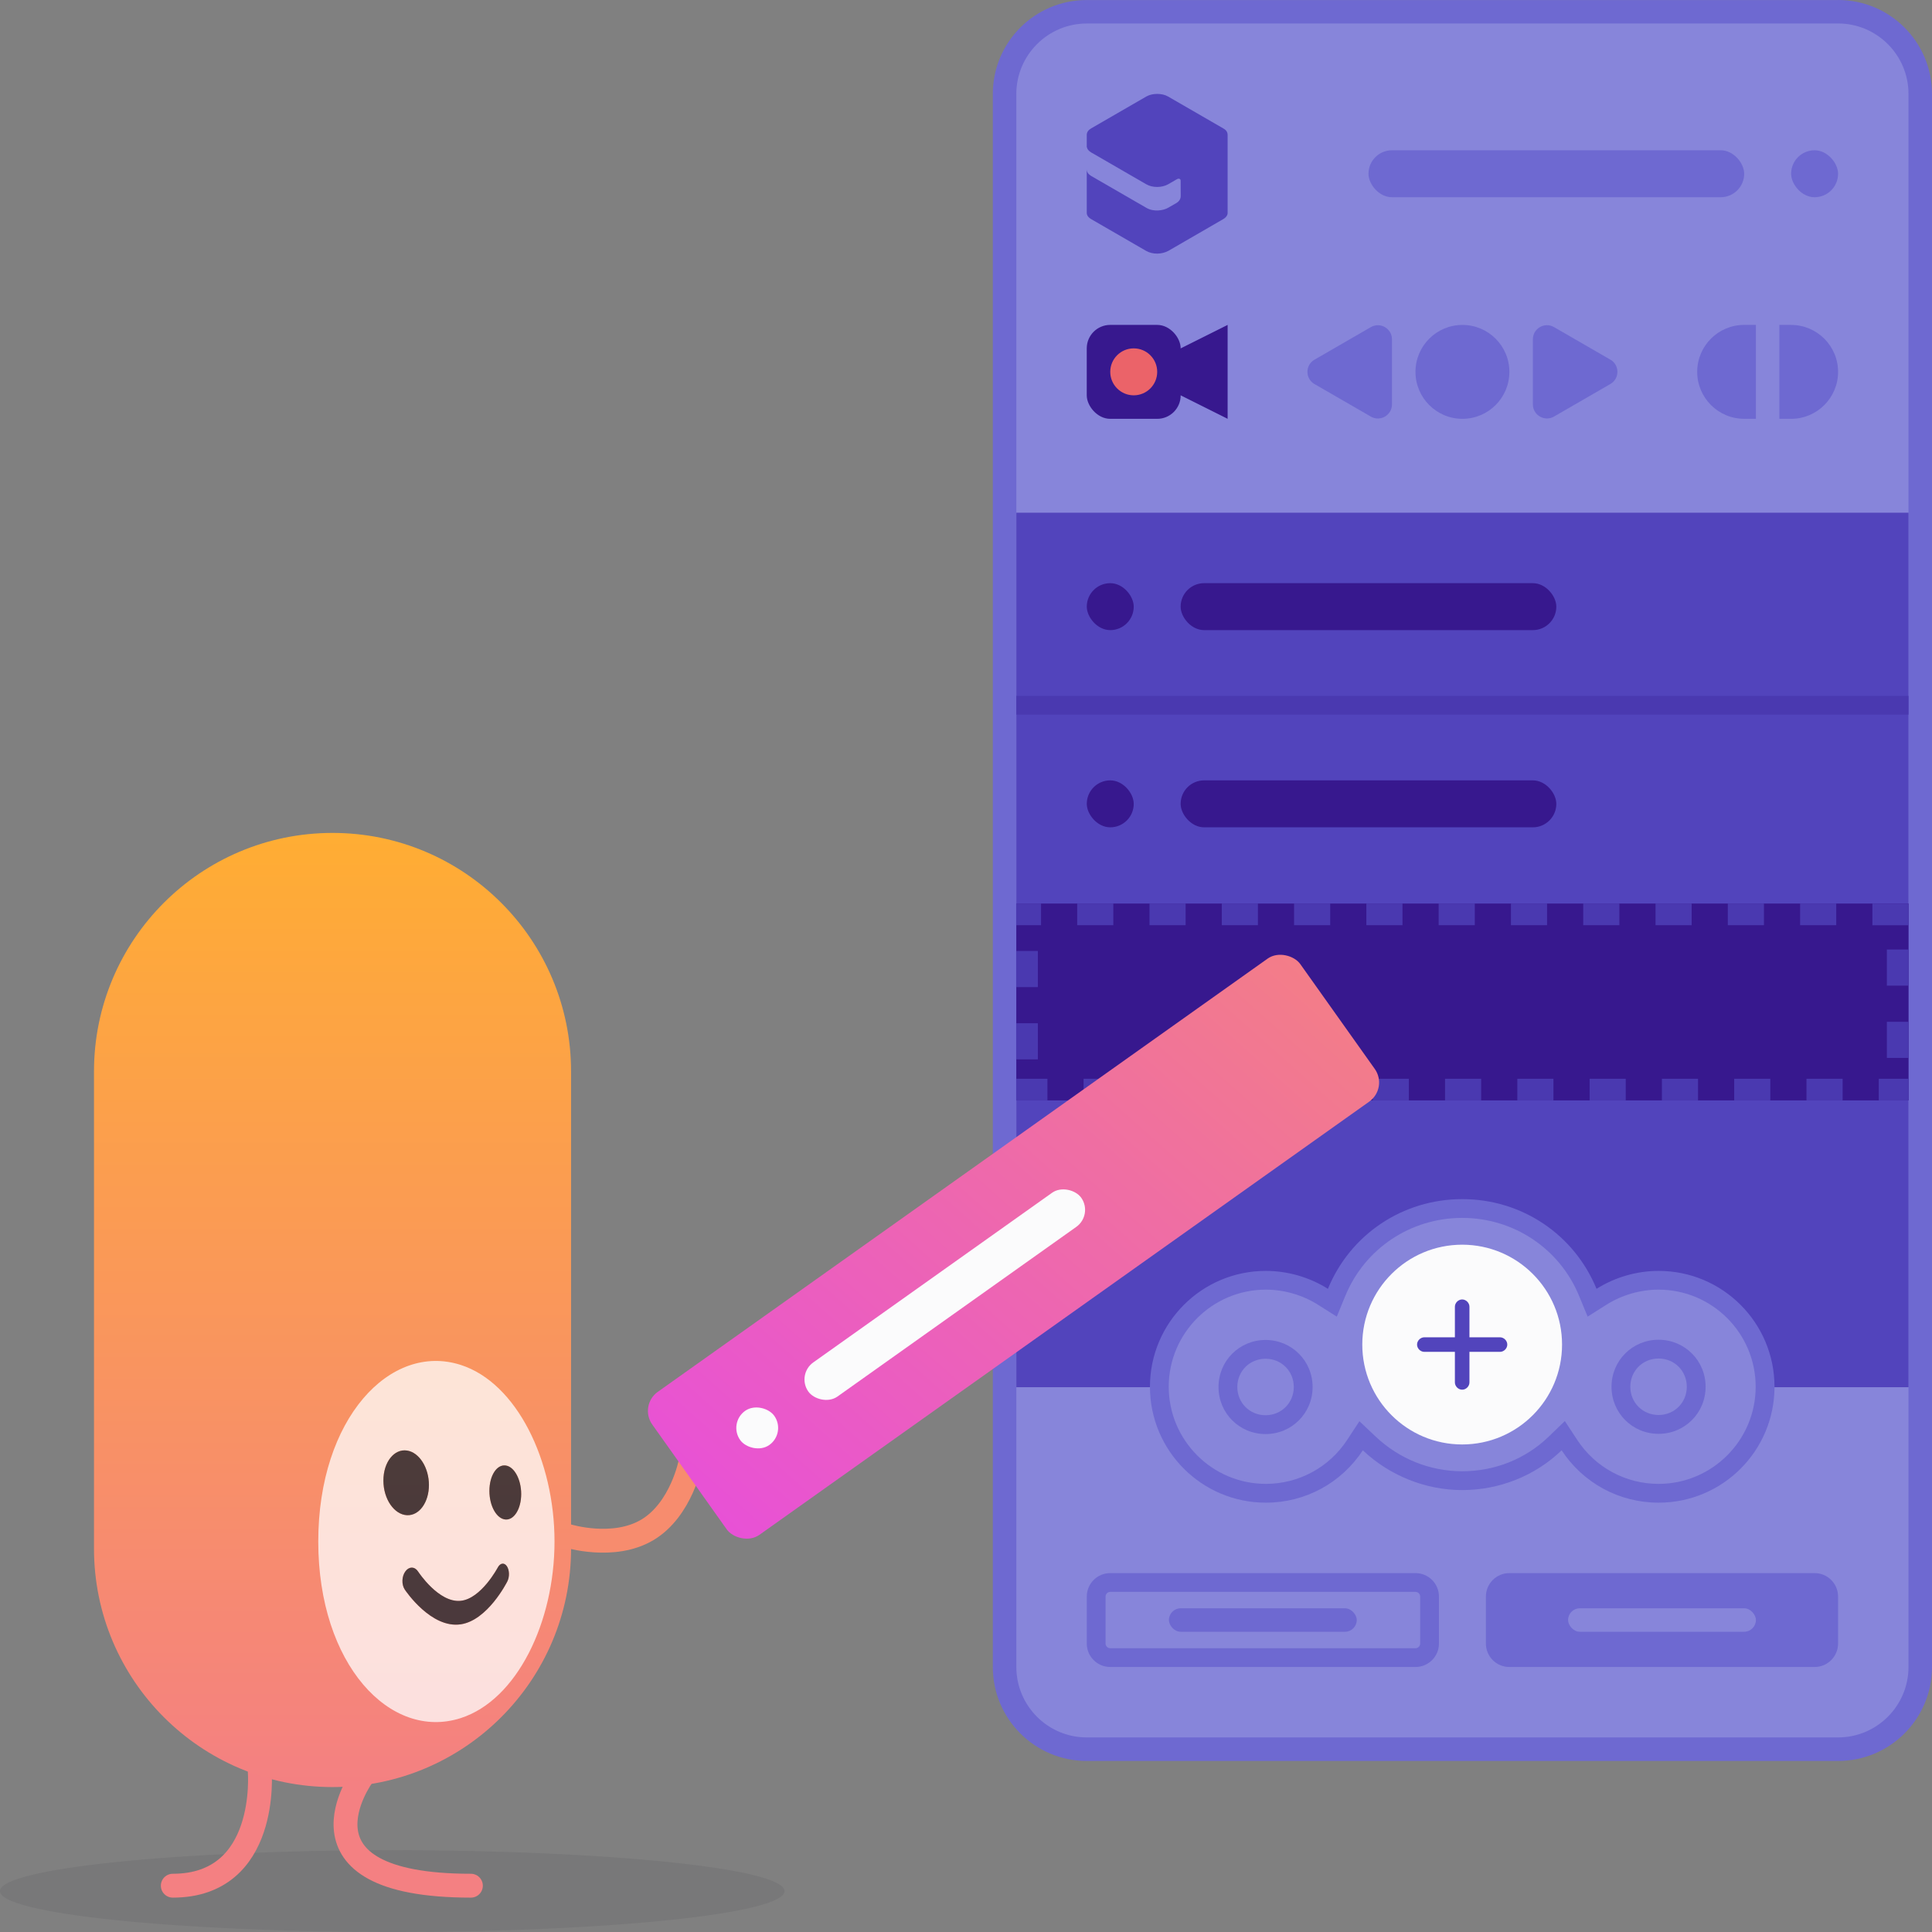 <?xml version="1.0" encoding="UTF-8"?><svg id="Layer_2" xmlns="http://www.w3.org/2000/svg" xmlns:xlink="http://www.w3.org/1999/xlink" viewBox="0 0 600 600"><rect x="0" y="0" width="600" height="600" fill="#808080" stroke="none"/><defs><style>.cls-1{opacity:.08;}.cls-1,.cls-2{fill:#20252e;}.cls-3{fill:url(#linear-gradient);}.cls-4{fill:#eb6369;}.cls-5{fill:#fbfbfc;}.cls-6{fill:#37188e;}.cls-7{fill:#6e69d1;}.cls-8{fill:#8785da;}.cls-9{fill:#4a39b0;}.cls-10{fill:#5244bc;}.cls-11{fill:url(#linear-gradient-2);}.cls-12{opacity:.8;}.cls-13{stroke:#f48082;stroke-width:7.41px;}.cls-13,.cls-14{fill:none;stroke-linecap:round;stroke-miterlimit:10;}.cls-14{stroke:#f78c6e;stroke-width:7.41px;}.cls-15{fill:#fff;opacity:.75;}</style><linearGradient id="linear-gradient" x1="2015.69" y1="554.99" x2="2015.69" y2="258.67" gradientTransform="translate(-1912.41)" gradientUnits="userSpaceOnUse"><stop offset="0" stop-color="#f48082"/><stop offset=".26" stop-color="#f78c6e"/><stop offset="1" stop-color="#ffad33"/></linearGradient><linearGradient id="linear-gradient-2" x1="212.02" y1="416.16" x2="455.53" y2="359.95" gradientTransform="translate(-19.02 -.85)" gradientUnits="userSpaceOnUse"><stop offset="0" stop-color="#e851d6"/><stop offset="1" stop-color="#f37d88"/></linearGradient></defs><g id="Layer_2-2"><g><g><g><rect class="cls-8" x="311.98" y="3.65" width="284.37" height="539.58" rx="25.52" ry="25.52"/><path class="cls-7" d="M570.83,7.29c12.06,0,21.87,9.81,21.87,21.87v488.53c0,12.06-9.81,21.88-21.87,21.88h-233.33c-12.06,0-21.87-9.81-21.87-21.88V29.17c0-12.06,9.81-21.87,21.87-21.87h233.33m0-7.29h-233.33c-16.11,0-29.17,13.06-29.17,29.17v488.53c0,16.11,13.06,29.17,29.17,29.17h233.33c16.11,0,29.17-13.06,29.17-29.17V29.17c0-16.11-13.06-29.17-29.17-29.17h0Z"/></g><rect class="cls-10" x="315.63" y="159.23" width="277.08" height="271.58"/><g><g><rect class="cls-7" x="425" y="46.67" width="116.67" height="14.58" rx="7.29" ry="7.29"/><rect class="cls-7" x="556.25" y="46.67" width="14.58" height="14.58" rx="7.29" ry="7.29"/></g><g><polygon class="cls-10" points="370.31 55.3 370.31 55.3 370.32 55.29 370.32 55.29 370.31 55.29 370.31 55.3"/><path class="cls-10" d="M381.25,41.92c0-1.26-.89-1.77-1.4-2.07l-17.1-9.88c-1.86-1.08-4.88-1.08-6.75,0l-17.1,9.88c-.78,.45-1.4,1.1-1.4,2.07v3.62c.05,.15,.04,.98,1.34,1.78l17.15,9.91c1.96,1.14,4.82,1.06,6.69,.05,.58-.32,2.43-1.4,2.78-1.6,.81-.48,1.2,.06,1.2,.35,0,.07,.02,3.32,.02,4.88,0,1.23-.94,1.91-1.37,2.16-.85,.48-1.69,.98-2.54,1.46-1.52,.87-4.45,1.32-6.68,.06l-17.19-9.93c-.27-.18-1.4-.8-1.4-2v13.46c0,.71,.47,1.41,1.4,1.95,0,0,17.03,9.84,17.03,9.84,2.05,1.18,4.87,1.1,6.91,0,.75-.41,16.8-9.72,17.01-9.84,.93-.54,1.4-1.24,1.4-1.95v-24.18Z"/><polygon class="cls-10" points="375.17 57.35 375.17 57.35 375.17 57.35 375.17 57.35 375.17 57.35"/><polygon class="cls-10" points="375.18 52.48 375.18 52.48 375.18 52.48 375.18 52.48 375.18 52.48 375.18 52.48 375.18 52.48 375.18 52.48"/><polygon class="cls-10" points="372.75 63.61 372.75 63.61 372.75 63.61 372.75 63.61 372.75 63.61 372.75 63.61 372.75 63.61 372.75 63.61"/><polygon class="cls-10" points="370.31 55.3 370.31 55.3 370.32 55.29 370.32 55.29 370.31 55.29 370.31 55.3"/></g><g><g><path class="cls-7" d="M454.17,130.07h0c-8.05,0-14.58-6.53-14.58-14.58h0c0-8.05,6.53-14.58,14.58-14.58h0c8.05,0,14.58,6.53,14.58,14.58h0c0,8.05-6.53,14.58-14.58,14.58Z"/><path class="cls-7" d="M408.23,119.27l17.5,10.11c2.92,1.68,6.56-.42,6.56-3.79v-20.21c0-3.37-3.65-5.47-6.56-3.79l-17.5,10.11c-2.92,1.68-2.92,5.89,0,7.58Z"/><path class="cls-7" d="M500.11,111.69l-17.5-10.11c-2.92-1.68-6.56,.42-6.56,3.79v20.21c0,3.37,3.65,5.47,6.56,3.79l17.5-10.11c2.92-1.68,2.92-5.89,0-7.58Z"/></g><g><path class="cls-7" d="M545.31,100.9h-3.65c-8.05,0-14.58,6.53-14.58,14.58h0c0,8.05,6.53,14.58,14.58,14.58h3.65v-29.17Z"/><path class="cls-7" d="M556.25,100.9h-3.65v29.17h3.65c8.05,0,14.58-6.53,14.58-14.58h0c0-8.05-6.53-14.58-14.58-14.58Z"/></g><g><rect class="cls-6" x="337.5" y="100.9" width="29.17" height="29.17" rx="7.29" ry="7.29"/><polygon class="cls-6" points="352.08 115.48 381.25 130.07 381.25 100.9 352.08 115.48"/></g><circle class="cls-4" cx="352.09" cy="115.48" r="7.29"/></g></g><rect class="cls-9" x="315.63" y="216.11" width="277.08" height="5.83"/><g><rect class="cls-6" x="366.67" y="181.11" width="116.67" height="14.58" rx="7.29" ry="7.29" transform="translate(850 376.8) rotate(180)"/><rect class="cls-6" x="337.5" y="181.11" width="14.58" height="14.58" rx="7.29" ry="7.29" transform="translate(689.59 376.8) rotate(-180)"/></g><g><rect class="cls-6" x="366.67" y="242.36" width="116.67" height="14.58" rx="7.29" ry="7.29" transform="translate(850 499.29) rotate(180)"/><rect class="cls-6" x="337.5" y="242.36" width="14.58" height="14.58" rx="7.29" ry="7.29" transform="translate(689.59 499.29) rotate(-180)"/></g><g><rect class="cls-6" x="315.63" y="280.6" width="277.08" height="61.14"/><path class="cls-9" d="M570.26,280.6h-11.22v6.73h11.22v-6.73h0Zm-22.45,0h-11.22v6.73h11.22v-6.73h0Zm-22.45,0h-11.22v6.73h11.22v-6.73h0Zm-22.45,0h-11.22v6.73h11.22v-6.73h0Zm-22.45,0h-11.22v6.73h11.22v-6.73h0Zm-22.45,0h-11.22v6.73h11.22v-6.73h0Zm-22.45,0h-11.22v6.73h11.22v-6.73h0Zm-22.45,0h-11.22v6.73h11.22v-6.73h0Zm-22.45,0h-11.22v6.73h11.22v-6.73h0Zm-22.45,0h-11.22v6.73h11.22v-6.73h0Zm-22.45,0h-11.22v6.73h11.22v-6.73h0Zm-22.45,0h-7.72v6.73h7.72v-6.73h0Zm-.99,14.73h-6.73v11.22h6.73v-11.22h0Zm0,22.45h-6.73v11.22h6.73v-11.22h0Zm2.97,17.24h-9.7v5.21h0v0h0v1.52h9.7v-6.73h0Zm22.45,0h-11.22v6.73h11.22v-6.73h0Zm22.45,0h-11.22v6.73h11.22v-6.73h0Zm22.45,0h-11.22v6.73h11.22v-6.73h0Zm22.45,0h-11.22v6.73h11.22v-6.73h0Zm22.45,0h-11.22v6.73h11.22v-6.73h0Zm22.45,0h-11.22v6.73h11.22v-6.73h0Zm22.45,0h-11.22v6.73h11.22v-6.73h0Zm22.45,0h-11.22v6.73h11.22v-6.73h0Zm22.45,0h-11.22v6.73h11.22v-6.73h0Zm22.45,0h-11.22v6.73h11.22v-6.73h0Zm22.45,0h-11.22v6.73h11.22v-6.73h0Zm20.47,0h-9.24v6.73h9.24v-6.73h0Zm0-17.69h-6.73v11.22h6.73v-11.22h0Zm0-22.45h-6.73v11.22h6.73v-11.22h0Zm0-14.27h-11.22v6.73h11.22v-6.73h0Z"/></g><g><g><g><g><path class="cls-8" d="M515.08,463.74c-11.19,0-21.53-5.59-27.68-14.95l-1.93-2.94-2.53,2.44c-7.72,7.44-17.96,11.53-28.85,11.53s-21.1-4.21-28.87-11.55l-2.53-2.39-1.91,2.91c-6.15,9.36-16.49,14.95-27.68,14.95-18.24,0-33.07-14.84-33.07-33.07s14.84-33.07,33.07-33.07c6.2,0,12.49,1.82,17.72,5.12l2.94,1.85,1.32-3.21c6.5-15.83,21.81-26.05,39.01-26.05s32.52,10.22,39.01,26.05l1.32,3.21,2.94-1.85c5.23-3.3,11.52-5.12,17.72-5.12,18.24,0,33.07,14.84,33.07,33.07s-14.84,33.07-33.07,33.07Z"/><path class="cls-7" d="M454.09,378.23c16.01,0,30.27,9.52,36.32,24.24l2.64,6.42,5.87-3.71c4.77-3.01,10.51-4.67,16.16-4.67,16.63,0,30.16,13.53,30.16,30.16s-13.53,30.16-30.16,30.16c-10.2,0-19.64-5.1-25.24-13.63l-3.86-5.88-5.06,4.88c-7.17,6.91-16.7,10.71-26.82,10.71s-19.63-3.92-26.86-10.75l-5.06-4.78-3.82,5.82c-5.61,8.54-15.04,13.63-25.24,13.63-16.63,0-30.16-13.53-30.16-30.16s13.53-30.16,30.16-30.16c5.65,0,11.39,1.66,16.16,4.67l5.87,3.71,2.64-6.42c6.05-14.73,20.3-24.24,36.32-24.24m0-5.83c-18.52,0-34.79,10.99-41.71,27.86-5.72-3.61-12.5-5.57-19.28-5.57-19.88,0-35.99,16.11-35.99,35.99s16.11,35.99,35.99,35.99c12.35,0,23.49-6.17,30.12-16.26,8.28,7.83,19.43,12.35,30.87,12.35s22.59-4.37,30.87-12.35c6.63,10.09,17.77,16.26,30.12,16.26,19.88,0,35.99-16.11,35.99-35.99s-16.11-35.99-35.99-35.99c-6.78,0-13.55,1.96-19.28,5.57-6.93-16.87-23.19-27.86-41.71-27.86h0Z"/></g><g><path class="cls-7" d="M515.08,421.9c4.92,0,8.77,3.85,8.77,8.77s-3.85,8.77-8.77,8.77-8.77-3.85-8.77-8.77,3.85-8.77,8.77-8.77m0-5.83c-8.13,0-14.61,6.48-14.61,14.61s6.48,14.61,14.61,14.61,14.61-6.48,14.61-14.61-6.48-14.61-14.61-14.61h0Z"/><path class="cls-7" d="M393.03,421.97c4.92,0,8.77,3.85,8.77,8.77s-3.85,8.77-8.77,8.77-8.77-3.85-8.77-8.77,3.85-8.77,8.77-8.77m0-5.83c-8.13,0-14.61,6.48-14.61,14.61s6.48,14.61,14.61,14.61,14.61-6.48,14.61-14.61-6.48-14.61-14.61-14.61h0Z"/></g></g><circle class="cls-5" cx="454.09" cy="417.57" r="31.02"/><path class="cls-10" d="M465.84,415.31h-9.49v-9.49c0-1.2-1.05-2.26-2.26-2.26s-2.26,1.05-2.26,2.26v9.49h-9.49c-1.2,0-2.26,1.05-2.26,2.26s1.05,2.26,2.26,2.26h9.49v9.49c0,1.2,1.05,2.26,2.26,2.26s2.26-1.05,2.26-2.26v-9.49h9.49c1.2,0,2.26-1.05,2.26-2.26s-1.05-2.26-2.26-2.26Z"/></g><g><path class="cls-7" d="M563.54,517.7h-94.79c-4.03,0-7.29-3.26-7.29-7.29v-14.58c0-4.03,3.26-7.29,7.29-7.29h94.79c4.03,0,7.29,3.26,7.29,7.29v14.58c0,4.03-3.26,7.29-7.29,7.29Z"/><g><path class="cls-7" d="M439.59,494.37c.8,0,1.46,.65,1.46,1.46v14.58c0,.8-.65,1.46-1.46,1.46h-94.79c-.8,0-1.46-.65-1.46-1.46v-14.58c0-.8,.65-1.46,1.46-1.46h94.79m0-5.83h-94.79c-4.03,0-7.29,3.26-7.29,7.29v14.58c0,4.03,3.26,7.29,7.29,7.29h94.79c4.03,0,7.29-3.26,7.29-7.29v-14.58c0-4.03-3.26-7.29-7.29-7.29h0Z"/><rect class="cls-7" x="363.02" y="499.47" width="58.33" height="7.29" rx="3.65" ry="3.65"/></g><rect class="cls-8" x="486.98" y="499.47" width="58.33" height="7.29" rx="3.65" ry="3.65"/></g></g></g><g><path class="cls-1" d="M243.63,587.3c0,7.01-54.54,12.7-121.82,12.7-67.28,0-121.82-5.69-121.82-12.7s54.54-12.7,121.82-12.7c67.28,0,121.82,5.69,121.82,12.7Z"/><g><path class="cls-13" d="M112.64,551.45s-25.12,34.17,33.6,34.17"/><path class="cls-13" d="M80.67,550.19s2.93,35.43-27.01,35.43"/></g><path class="cls-14" d="M214.44,454.11s-2.81,14.65-13.34,20.97c-10.52,6.32-24.77,1.91-24.77,1.91"/><path class="cls-3" d="M177.35,480.91v-148.16c0-40.91-33.17-74.08-74.08-74.08-40.91,0-74.08,33.17-74.08,74.08v148.16c0,40.91,33.17,74.08,74.08,74.08,40.91,0,74.08-33.17,74.08-74.08Z"/><g><path class="cls-15" d="M143.12,423.9h0c-21.9-7.08-44.28,16.64-44.28,54.83h0c0,38.19,22.39,61.91,44.28,54.83h0c17.4-5.63,29.09-29.74,29.09-54.83,0-25.09-11.69-49.21-29.09-54.83Zm-24.06,35.9c0-5.76,3.36-9.93,7.34-9.32,3.82,.58,6.8,5.36,6.8,10.7s-2.98,9.54-6.8,9.37c-3.98-.17-7.34-4.99-7.34-10.76Zm38.5,31.31c-.24,.48-6.16,12.08-14.45,13.34-9.17,1.39-17.06-10.28-17.41-10.79-1.05-1.59-.95-4.15,.22-5.69,1.15-1.54,2.91-1.48,3.92,.1,.07,.1,6.41,9.82,13.27,9.08,6.34-.69,11.42-10.25,11.47-10.34,.75-1.42,2.01-1.59,2.82-.39,.8,1.18,.87,3.28,.15,4.7Zm-.48-19.21c-2.77-.12-5.09-4.1-5.09-8.88s2.32-8.31,5.09-7.89c2.67,.41,4.78,4.36,4.78,8.85,0,4.49-2.1,8.04-4.78,7.92Z"/><g class="cls-12"><path class="cls-2" d="M133.21,461.18c0-5.34-2.98-10.12-6.8-10.7-3.98-.6-7.34,3.56-7.34,9.32,0,5.76,3.36,10.58,7.34,10.76,3.82,.17,6.8-4.03,6.8-9.37Z"/><path class="cls-2" d="M157.08,455.13c-2.77-.42-5.09,3.11-5.09,7.89s2.32,8.76,5.09,8.88c2.67,.12,4.78-3.43,4.78-7.92,0-4.49-2.1-8.45-4.78-8.85Z"/><path class="cls-2" d="M154.59,486.8c-.05,.09-5.13,9.65-11.47,10.34-6.86,.74-13.2-8.98-13.27-9.08-1.01-1.57-2.77-1.64-3.92-.1-1.17,1.55-1.27,4.11-.22,5.69,.35,.51,8.24,12.18,17.41,10.79,8.28-1.26,14.21-12.86,14.45-13.34,.72-1.42,.65-3.52-.15-4.7-.81-1.2-2.07-1.03-2.82,.39Z"/></g></g></g><g><rect class="cls-11" x="191.31" y="359.96" width="246.88" height="54.48" rx="7.28" ry="7.28" transform="translate(-166.08 253.81) rotate(-35.39)"/><g><rect class="cls-5" x="241.45" y="395.55" width="103.95" height="12.99" rx="6.5" ry="6.5" transform="translate(765.46 559.89) rotate(144.61)"/><rect class="cls-5" x="228.66" y="436.93" width="12.99" height="12.99" rx="6.5" ry="6.5" transform="translate(683.67 668.76) rotate(144.61)"/></g></g></g></g></svg>